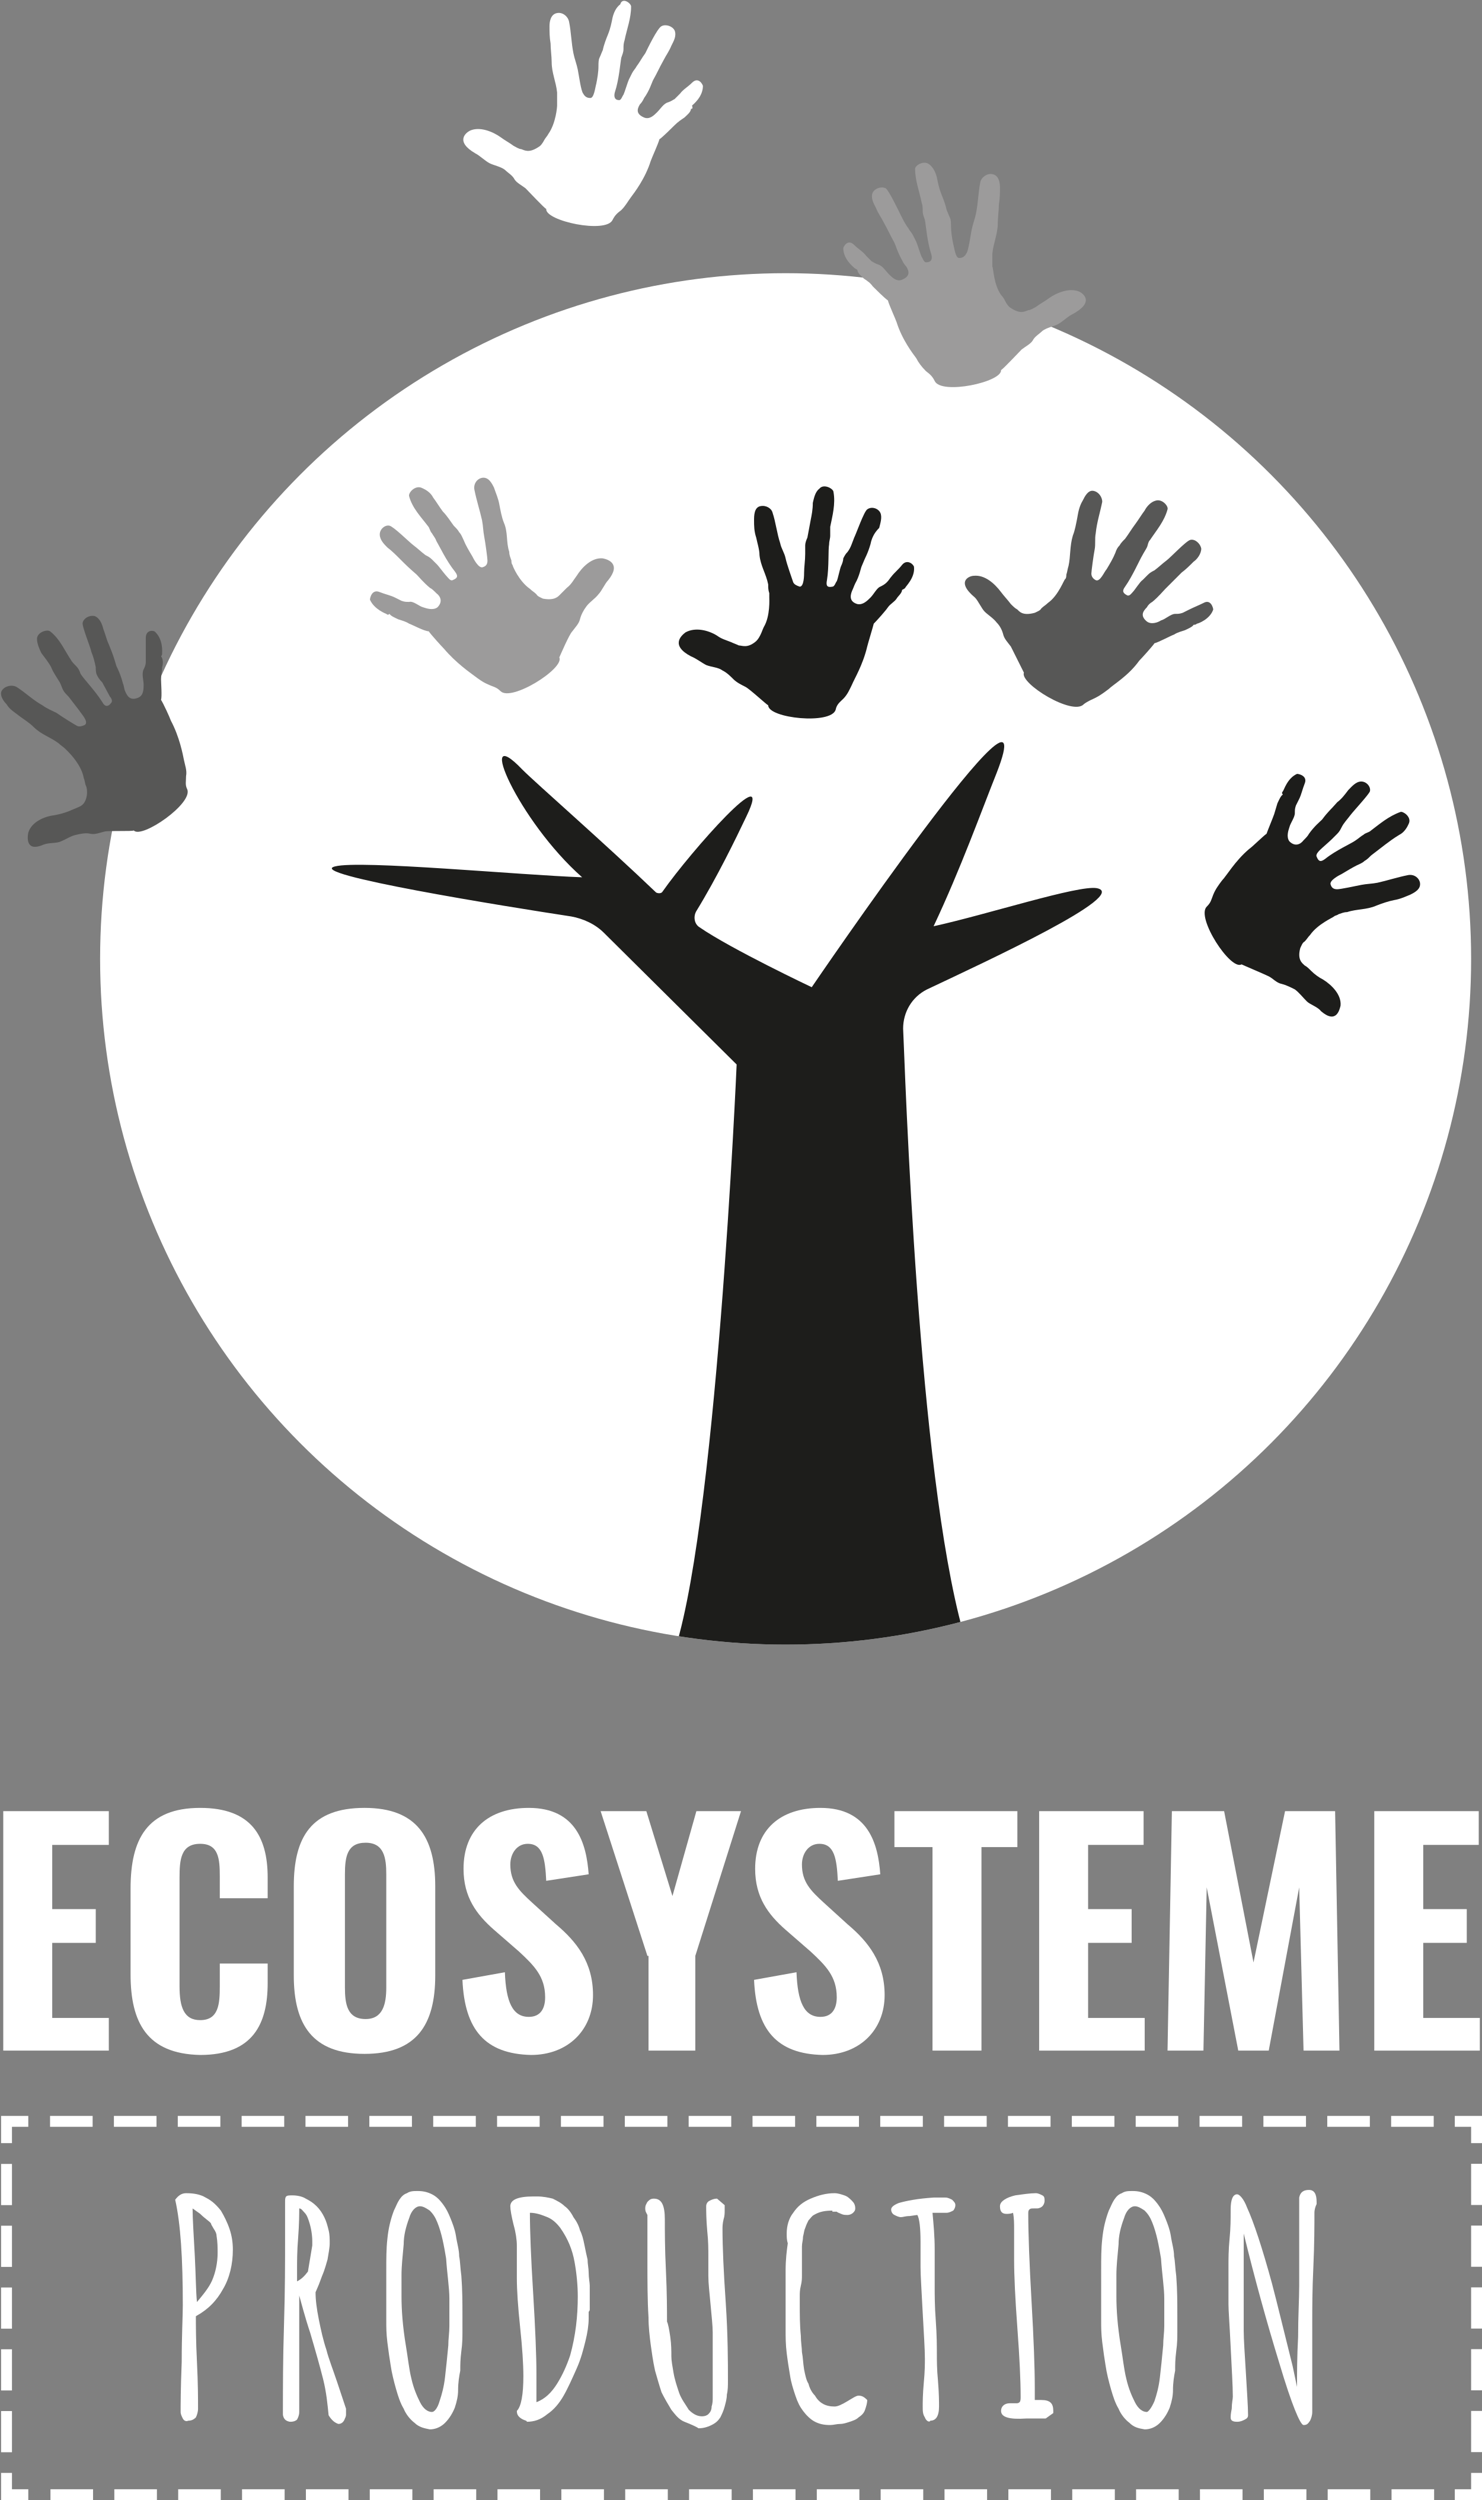 <?xml version="1.0" encoding="utf-8"?>
<!-- Generator: Adobe Illustrator 25.1.0, SVG Export Plug-In . SVG Version: 6.00 Build 0)  -->
<svg version="1.1" id="Calque_1" xmlns="http://www.w3.org/2000/svg" xmlns:xlink="http://www.w3.org/1999/xlink" x="0px" y="0px"
	 viewBox="0 0 136.2 229.7" style="enable-background:new 0 0 136.2 229.7;" xml:space="preserve">
<rect x="0" y="0" width="136.2" height="229.7" fill="#808080" stroke="none"/>
<style type="text/css">
	.st0{fill:#FFFFFF;}
	.st1{fill:none;stroke:#FFFFFF;stroke-miterlimit:10;}
	.st2{fill:none;stroke:#FFFFFF;stroke-miterlimit:10;stroke-dasharray:3.913,1.956;}
	.st3{fill:none;stroke:#FFFFFF;stroke-miterlimit:10;stroke-dasharray:3.784,1.892;}
	.st4{clip-path:url(#SVGID_2_);fill:#1D1D1B;}
	.st5{fill:#1D1D1B;}
	.st6{fill:#575756;}
	.st7{fill:#9C9B9B;}
</style>
<g>
	<path class="st0" d="M0.3,166.4H10v3.1H4.8v5.9h4v3.1h-4v6.9H10v3H0.3V166.4z"/>
	<path class="st0" d="M12,181.4v-7.9c0-4.5,1.5-7.4,6.4-7.4c4.7,0,6.2,2.6,6.2,6.4v1.9h-4.4v-2c0-1.6-0.1-3-1.8-3
		c-1.8,0-1.9,1.5-1.9,3.1v10c0,1.9,0.4,3.1,1.9,3.1c1.7,0,1.8-1.5,1.8-3.1v-2.1h4.4v1.8c0,3.8-1.4,6.6-6.2,6.6
		C13.5,188.7,12,185.8,12,181.4z"/>
	<path class="st0" d="M27,181.5v-8.2c0-4.5,1.6-7.2,6.5-7.2c4.8,0,6.5,2.7,6.5,7.2v8.2c0,4.5-1.7,7.2-6.5,7.2
		C28.7,188.7,27,186,27,181.5z M35.5,182.6v-10.4c0-1.5-0.2-2.9-1.9-2.9s-1.9,1.3-1.9,2.9v10.4c0,1.5,0.2,2.9,1.9,2.9
		C35.2,185.5,35.5,184.1,35.5,182.6z"/>
	<path class="st0" d="M42.5,181.9l3.9-0.7c0.1,2.7,0.7,4.1,2.2,4.1c1.1,0,1.5-0.8,1.5-1.8c0-1.9-1-2.9-2.4-4.2l-2.3-2
		c-1.6-1.4-2.8-3-2.8-5.6c0-3.6,2.3-5.6,6-5.6c4.4,0,5.3,3.3,5.5,6.1l-3.9,0.6c-0.1-2-0.3-3.4-1.7-3.4c-1,0-1.6,0.9-1.6,1.9
		c0,1.6,0.8,2.4,2,3.5l2.2,2c1.9,1.6,3.4,3.5,3.4,6.5c0,3.2-2.3,5.5-5.7,5.5C44.6,188.7,42.7,186.5,42.5,181.9z"/>
	<path class="st0" d="M59.5,179.7l-4.3-13.3h4.2l2.4,7.8l2.2-7.8h4.1l-4.2,13.3v8.7h-4.3V179.7z"/>
	<path class="st0" d="M69.3,181.9l3.9-0.7c0.1,2.7,0.7,4.1,2.2,4.1c1.1,0,1.5-0.8,1.5-1.8c0-1.9-1-2.9-2.4-4.2l-2.3-2
		c-1.6-1.4-2.8-3-2.8-5.6c0-3.6,2.3-5.6,6-5.6c4.4,0,5.3,3.3,5.5,6.1l-3.9,0.6c-0.1-2-0.3-3.4-1.7-3.4c-1,0-1.6,0.9-1.6,1.9
		c0,1.6,0.8,2.4,2,3.5l2.2,2c1.9,1.6,3.4,3.5,3.4,6.5c0,3.2-2.3,5.5-5.7,5.5C71.4,188.7,69.5,186.5,69.3,181.9z"/>
	<path class="st0" d="M85.6,169.7h-3.4v-3.3h11.3v3.3h-3.3v18.7h-4.5V169.7z"/>
	<path class="st0" d="M95.5,166.4h9.6v3.1h-5.1v5.9h4v3.1h-4v6.9h5.2v3h-9.7V166.4z"/>
	<path class="st0" d="M107.7,166.4h4.8l2.7,13.9l2.9-13.9h4.6l0.4,22h-3.3l-0.4-15l-2.8,15h-2.8l-2.9-15l-0.3,15h-3.3L107.7,166.4z"
		/>
	<path class="st0" d="M126.3,166.4h9.6v3.1h-5.1v5.9h4v3.1h-4v6.9h5.2v3h-9.7V166.4z"/>
</g>
<g>
	<path class="st0" d="M16.8,222.2c-0.1-0.2-0.2-0.4-0.2-0.6c0-0.6,0-2.1,0.1-4.6c0-2.5,0.1-4.2,0.1-5.2c0-4.3-0.2-7.5-0.7-9.7
		c0.3-0.4,0.6-0.6,1-0.6c0.7,0,1.3,0.1,1.8,0.4c0.6,0.3,1,0.7,1.4,1.2c0.3,0.5,0.6,1.1,0.8,1.7c0.2,0.6,0.3,1.2,0.3,1.9
		c0,1.3-0.3,2.6-0.9,3.6c-0.6,1.1-1.4,1.9-2.5,2.5c0,0.8,0,2.2,0.1,4.2c0.1,2,0.1,3.4,0.1,4.3c0,0.3-0.1,0.6-0.2,0.8
		c-0.2,0.2-0.4,0.3-0.7,0.3C17.1,222.5,16.9,222.4,16.8,222.2z M19.5,209.5c0.3-0.7,0.5-1.6,0.5-2.5v0c0-0.5,0-1-0.1-1.6
		c0-0.2-0.1-0.4-0.3-0.7c-0.1-0.2-0.2-0.3-0.2-0.4c-0.1-0.2-0.5-0.4-1-0.9l-0.7-0.5c0,1,0.1,2.4,0.2,4.3c0.1,1.9,0.1,3.3,0.2,4.3
		C18.6,210.9,19.2,210.2,19.5,209.5z"/>
	<path class="st0" d="M30.2,221.9L30.2,221.9c-0.1-1-0.2-2.1-0.5-3.3c-0.3-1.2-0.7-2.6-1.2-4.3c-0.5-1.5-0.8-2.7-1-3.4v10.7
		c0,0.3-0.1,0.5-0.2,0.7c-0.1,0.1-0.3,0.2-0.6,0.2c-0.2,0-0.4-0.1-0.5-0.2c-0.1-0.1-0.2-0.3-0.2-0.5v-0.2c0-2.2,0-4.8,0.1-8
		s0.1-5.8,0.1-8v-3.3c0-0.2,0-0.4,0.1-0.5c0.1-0.1,0.3-0.1,0.6-0.1c0.4,0,0.9,0.1,1.2,0.3c0.4,0.2,0.7,0.4,1,0.7
		c0.3,0.3,0.5,0.6,0.7,1c0.2,0.4,0.3,0.8,0.4,1.2c0.1,0.4,0.1,0.8,0.1,1.2c0,0.4-0.1,0.9-0.2,1.5c-0.1,0.3-0.2,0.8-0.5,1.5l-0.3,0.8
		l-0.3,0.7c0,0.7,0.1,1.5,0.3,2.5c0.2,1,0.4,1.9,0.7,2.8c0.2,0.8,0.6,1.8,1,3l0.8,2.4v0.1c0,0.2,0,0.3,0,0.4c0,0.1,0,0.2-0.1,0.4
		c-0.1,0.3-0.3,0.5-0.6,0.5C30.8,222.6,30.5,222.4,30.2,221.9z M28.3,208.7l0.4-2.4c0-0.2,0-0.3,0-0.4c0-0.5-0.1-1.2-0.3-1.8
		c-0.1-0.3-0.2-0.6-0.4-0.8c-0.2-0.2-0.3-0.4-0.5-0.4c0,0.4,0,1.4-0.1,2.7c-0.1,1.2-0.1,2.2-0.1,2.8c0,0.5,0,0.9,0,1.2
		C27.7,209.4,28,209.1,28.3,208.7z"/>
	<path class="st0" d="M38.1,222.6c-0.4-0.3-0.8-0.8-1-1.3c-0.3-0.5-0.5-1.1-0.7-1.8c-0.2-0.7-0.4-1.5-0.5-2.2
		c-0.1-0.6-0.2-1.3-0.3-2.1c-0.1-0.8-0.1-1.4-0.1-2c0-0.7,0-1.2,0-1.4c0-0.5,0-1,0-1.5l0-1.7c0-1.1,0-2,0.1-2.9
		c0.1-1,0.3-1.8,0.6-2.6c0.2-0.4,0.3-0.7,0.5-1c0.2-0.3,0.4-0.5,0.7-0.6c0.3-0.2,0.6-0.2,1-0.2c0.5,0,0.9,0.1,1.3,0.3
		c0.4,0.2,0.7,0.5,1,0.9c0.3,0.4,0.5,0.8,0.7,1.3c0.2,0.5,0.4,1,0.5,1.6c0.1,0.7,0.3,1.3,0.3,1.9c0.1,0.5,0.1,1.1,0.2,1.8
		c0.1,1.3,0.1,2.5,0.1,3.6v1.6c0,0.4,0,1-0.1,1.7c-0.1,0.8-0.1,1.3-0.1,1.7v0.1c-0.1,0.5-0.2,1.1-0.2,1.8c0,0.5-0.1,1-0.3,1.6
		c-0.2,0.5-0.5,1-0.9,1.4c-0.4,0.4-0.9,0.6-1.4,0.6C39,223.1,38.5,223,38.1,222.6z M40.4,220.6c0.2-0.6,0.4-1.3,0.5-2.2
		c0.1-0.9,0.2-1.8,0.3-2.9c0-0.6,0.1-1.2,0.1-1.8c0-0.8,0-1.7,0-2.5c0-1-0.2-2.2-0.3-3.7c-0.2-1.2-0.4-2.3-0.8-3.3
		c-0.2-0.5-0.4-0.8-0.7-1.1c-0.3-0.2-0.6-0.4-0.9-0.4c-0.4,0-0.8,0.4-1,1.1c-0.3,0.8-0.5,1.6-0.5,2.4c-0.1,1.1-0.2,2-0.2,2.8l0,0.5
		c0,0.9,0,1.3,0,1.4v0.1c0,1.2,0.1,2.7,0.4,4.5c0.2,1.2,0.3,2.2,0.5,3c0.2,0.9,0.5,1.6,0.8,2.2c0.3,0.6,0.7,0.9,1.1,0.9
		C39.9,221.6,40.2,221.3,40.4,220.6z"/>
	<path class="st0" d="M47.9,222.2c-0.3-0.2-0.4-0.4-0.4-0.7c0.4-0.4,0.6-1.5,0.6-3.2c0-1.1-0.1-2.6-0.3-4.5s-0.3-3.4-0.3-4.5
		c0-0.3,0-0.8,0-1.5c0-0.7,0-1.2,0-1.5c0-0.5-0.1-1.2-0.3-1.9c-0.2-0.8-0.3-1.4-0.3-1.7c0-0.6,0.7-0.9,2.1-0.9h0.4
		c0.5,0,1,0.1,1.4,0.2c0.4,0.2,0.8,0.4,1.1,0.7c0.3,0.2,0.6,0.6,0.8,1c0.3,0.4,0.5,0.8,0.6,1.2c0.2,0.4,0.3,0.8,0.4,1.3
		c0.1,0.5,0.2,1,0.3,1.4c0,0.4,0.1,0.8,0.1,1.2c0,0.5,0.1,0.9,0.1,1.2v0.9v1.3c0,0.1-0.1,0.2-0.1,0.2c0,0.1,0,0.2,0,0.3l0,0.3
		c0,0.6-0.1,1.3-0.3,2.1c-0.2,0.8-0.4,1.6-0.8,2.5c-0.4,0.9-0.8,1.8-1.2,2.5c-0.4,0.7-0.9,1.3-1.5,1.7c-0.6,0.5-1.2,0.7-1.9,0.7
		C48.5,222.4,48.2,222.4,47.9,222.2z M51.2,219c0.5-0.8,0.9-1.7,1.2-2.6c0.5-1.8,0.7-3.6,0.7-5.4c0-1-0.1-2.1-0.3-3.2
		c-0.2-1.1-0.6-2.1-1.3-3.1c-0.3-0.4-0.7-0.8-1.2-1c-0.5-0.2-1-0.4-1.6-0.4v0c0,1.7,0.1,4.2,0.3,7.4c0.2,3.3,0.3,5.8,0.3,7.4v2.6
		C50.1,220.4,50.7,219.8,51.2,219z"/>
	<path class="st0" d="M62.9,222.5c-0.5-0.2-0.8-0.6-1.2-1.1c-0.3-0.5-0.6-1-0.9-1.6c-0.2-0.6-0.4-1.3-0.6-2
		c-0.2-0.9-0.3-1.7-0.4-2.4c-0.1-0.8-0.2-1.6-0.2-2.5c-0.1-1.6-0.1-3.3-0.1-5.2c0-0.9,0-1.6,0-2.2c0-0.6,0-1.3,0-2
		c-0.1-0.2-0.2-0.3-0.2-0.6s0.1-0.4,0.2-0.6c0.2-0.2,0.3-0.3,0.6-0.3c0.7,0,1,0.6,1,1.9c0,1.1,0,2.7,0.1,4.7
		c0.1,2.1,0.1,3.7,0.1,4.7c0.1,0.2,0.2,0.7,0.3,1.4c0.1,0.7,0.1,1.3,0.1,1.8c0,0.4,0.1,0.9,0.2,1.5c0.1,0.6,0.3,1.2,0.5,1.8
		c0.2,0.6,0.6,1.1,0.9,1.6c0.4,0.4,0.8,0.6,1.2,0.6c0.3,0,0.5-0.1,0.6-0.2c0.2-0.2,0.3-0.4,0.3-0.7c0.1-0.3,0.1-0.6,0.1-0.8
		c0-0.2,0-0.4,0-0.7v-5.3c0-0.6-0.1-1.5-0.2-2.6s-0.2-1.9-0.2-2.6v-0.2l0-0.8l0-0.8c0-0.6,0-1.4-0.1-2.3c-0.1-1.1-0.1-1.9-0.1-2.3
		c0-0.2,0.1-0.4,0.3-0.5c0.2-0.1,0.4-0.2,0.7-0.2l0.7,0.6v0.5c0,0.2,0,0.5-0.1,0.8c-0.1,0.4-0.1,0.7-0.1,0.9c0,1.6,0.1,3.9,0.3,6.8
		c0.2,3,0.2,5.4,0.2,7.1c0,0.5,0,0.9-0.1,1.3c0,0.4-0.1,0.7-0.2,1.1c-0.1,0.4-0.3,0.8-0.4,1c-0.2,0.3-0.4,0.5-0.8,0.7
		c-0.4,0.2-0.8,0.3-1.2,0.3C63.9,222.9,63.4,222.7,62.9,222.5z"/>
	<path class="st0" d="M74.9,222.5c-0.4-0.2-0.8-0.6-1.1-1c-0.3-0.4-0.5-0.8-0.7-1.4c-0.2-0.6-0.4-1.2-0.5-1.9
		c-0.1-0.6-0.2-1.2-0.3-2c-0.1-0.8-0.1-1.5-0.1-2.2c0-0.6,0-1.4,0-2.2c0-0.7,0-1.2,0-1.7c0-0.5,0-1,0-1.5c0-1,0.1-1.8,0.2-2.5
		c-0.1-0.3-0.1-0.6-0.1-0.9c0-0.7,0.2-1.4,0.6-1.9c0.4-0.6,0.9-1,1.6-1.3c0.7-0.3,1.4-0.5,2.2-0.5c0.3,0,0.6,0.1,0.9,0.2
		c0.3,0.1,0.5,0.3,0.7,0.5c0.2,0.2,0.3,0.4,0.3,0.7c0,0.2-0.1,0.3-0.2,0.4c-0.1,0.1-0.3,0.2-0.5,0.2c-0.2,0-0.4,0-0.6-0.1
		c-0.2-0.1-0.3-0.1-0.4-0.2v0h-0.4v-0.1c-0.7,0-1.2,0.1-1.7,0.4c-0.2,0.1-0.3,0.3-0.5,0.5c-0.1,0.2-0.2,0.4-0.3,0.7
		c-0.1,0.2-0.1,0.4-0.2,0.8c0,0.3-0.1,0.6-0.1,0.9c0,0.2,0,0.4,0,0.9c0,0.2,0,0.5,0,0.9c0,0.4,0,0.7,0,0.9c0,0.2,0,0.5-0.1,0.9
		c-0.1,0.4-0.1,0.7-0.1,1v0.7c0,0.9,0,1.9,0.1,2.9c0,0.6,0.1,1.1,0.1,1.5c0.1,0.5,0.1,1,0.2,1.6c0.1,0.5,0.2,1,0.4,1.3
		c0.1,0.4,0.3,0.8,0.6,1.1c0.4,0.7,1,1,1.8,1c0.3,0,0.7-0.2,1.2-0.5c0.5-0.3,0.8-0.5,1-0.5c0.3,0,0.5,0.1,0.8,0.4
		c0,0.3-0.1,0.6-0.2,0.9c-0.1,0.3-0.3,0.5-0.6,0.7c-0.2,0.2-0.5,0.3-0.8,0.4c-0.3,0.1-0.6,0.2-0.9,0.2c-0.3,0-0.6,0.1-0.9,0.1
		C75.7,222.8,75.3,222.7,74.9,222.5z"/>
	<path class="st0" d="M85,222.1c-0.2-0.3-0.2-0.6-0.2-1c0-0.4,0-1.1,0.1-2.2c0.1-1,0.1-1.8,0.1-2.2c0-0.9-0.1-2.3-0.2-4.2
		c-0.1-2-0.2-3.4-0.2-4.2l0-1c0-0.4,0-0.8,0-1.3c0-1.3-0.1-2.2-0.3-2.5l-0.7,0.1c-0.4,0-0.6,0.1-0.8,0.1c-0.2,0-0.4-0.1-0.6-0.2
		c-0.2-0.1-0.3-0.3-0.3-0.5s0.2-0.4,0.7-0.6c0.7-0.2,1.7-0.4,3.2-0.5c0.5,0,0.8,0,1.1,0c0.2,0,0.4,0.1,0.6,0.2
		c0.2,0.2,0.3,0.3,0.3,0.5c0,0.2-0.1,0.4-0.2,0.5c-0.2,0.1-0.4,0.2-0.6,0.2l-0.5,0l-0.5,0c-0.1,0-0.2,0-0.3,0
		c0.1,1.1,0.2,2.2,0.2,3.3l0,1.7l0,1.8c0,0.7,0,1.8,0.1,3.1c0.1,1.4,0.1,2.4,0.1,3.1c0,0.5,0,1.4,0.1,2.4c0.1,1.2,0.1,2,0.1,2.4
		c0,0.9-0.3,1.3-0.8,1.3C85.4,222.6,85.1,222.4,85,222.1z"/>
	<path class="st0" d="M92,221.5c0-0.4,0.3-0.7,0.8-0.7c0.1,0,0.2,0,0.3,0l0.3,0c0.1,0,0.2,0,0.3-0.1c0.1-0.1,0.1-0.3,0.1-0.5
		c0-1.5-0.1-3.6-0.3-6.3c-0.2-2.7-0.3-4.8-0.3-6.3l0-1.4l0-1.4c0-0.5,0-1-0.1-1.5c-0.2,0.1-0.5,0.1-0.6,0.1c-0.4,0-0.6-0.2-0.6-0.7
		c0-0.2,0.1-0.4,0.4-0.6c0.3-0.2,0.6-0.3,1-0.4c0.7-0.1,1.4-0.2,1.9-0.2c0.2,0,0.4,0.1,0.6,0.2c0.2,0.1,0.2,0.3,0.2,0.5
		c0,0.2-0.1,0.4-0.2,0.5c-0.1,0.1-0.3,0.2-0.5,0.2c-0.1,0-0.2,0-0.3,0H95c-0.2,0-0.3,0-0.4,0.1s-0.1,0.2-0.1,0.4
		c0,1.8,0.1,4.5,0.3,8s0.3,6.1,0.3,8v1.1c0.2,0,0.4,0,0.6,0c0.8,0,1.1,0.3,1.1,1v0.2l-0.7,0.5l-0.7,0c-0.4,0-0.8,0-1.1,0
		C92.8,222.3,92,222.1,92,221.5z"/>
	<path class="st0" d="M103.8,222.6c-0.4-0.3-0.8-0.8-1-1.3c-0.3-0.5-0.5-1.1-0.7-1.8c-0.2-0.7-0.4-1.5-0.5-2.2
		c-0.1-0.6-0.2-1.3-0.3-2.1c-0.1-0.8-0.1-1.4-0.1-2c0-0.7,0-1.2,0-1.4c0-0.5,0-1,0-1.5l0-1.7c0-1.1,0-2,0.1-2.9
		c0.1-1,0.3-1.8,0.6-2.6c0.2-0.4,0.3-0.7,0.5-1c0.2-0.3,0.4-0.5,0.7-0.6c0.3-0.2,0.6-0.2,1-0.2c0.5,0,0.9,0.1,1.3,0.3
		c0.4,0.2,0.7,0.5,1,0.9c0.3,0.4,0.5,0.8,0.7,1.3c0.2,0.5,0.4,1,0.5,1.6c0.1,0.7,0.3,1.3,0.3,1.9c0.1,0.5,0.1,1.1,0.2,1.8
		c0.1,1.3,0.1,2.5,0.1,3.6v1.6c0,0.4,0,1-0.1,1.7c-0.1,0.8-0.1,1.3-0.1,1.7v0.1c-0.1,0.5-0.2,1.1-0.2,1.8c0,0.5-0.1,1-0.3,1.6
		c-0.2,0.5-0.5,1-0.9,1.4c-0.4,0.4-0.9,0.6-1.4,0.6C104.6,223.1,104.2,223,103.8,222.6z M106.1,220.6c0.2-0.6,0.4-1.3,0.5-2.2
		c0.1-0.9,0.2-1.8,0.3-2.9c0-0.6,0.1-1.2,0.1-1.8c0-0.8,0-1.7,0-2.5c0-1-0.2-2.2-0.3-3.7c-0.2-1.2-0.4-2.3-0.8-3.3
		c-0.2-0.5-0.4-0.8-0.7-1.1c-0.3-0.2-0.6-0.4-0.9-0.4c-0.4,0-0.8,0.4-1,1.1c-0.3,0.8-0.5,1.6-0.5,2.4c-0.1,1.1-0.2,2-0.2,2.8l0,0.5
		c0,0.9,0,1.3,0,1.4v0.1c0,1.2,0.1,2.7,0.4,4.5c0.2,1.2,0.3,2.2,0.5,3c0.2,0.9,0.5,1.6,0.8,2.2c0.3,0.6,0.7,0.9,1.1,0.9
		C105.5,221.6,105.8,221.3,106.1,220.6z"/>
	<path class="st0" d="M117.6,217.2c-1.2-3.9-2.3-7.9-3.3-12v8.9c0,0.9,0.1,2.2,0.2,3.9c0.1,1.8,0.2,3.1,0.2,3.9
		c0,0.2-0.1,0.3-0.3,0.4c-0.2,0.1-0.4,0.2-0.7,0.2c-0.4,0-0.6-0.1-0.6-0.4c0-0.1,0-0.3,0.1-0.8c0-0.5,0.1-0.9,0.1-1.1
		c0-1-0.1-2.5-0.2-4.6s-0.2-3.3-0.2-3.9v-3.5c0-0.6,0-1.5,0.1-2.5c0.1-1,0.1-1.9,0.1-2.5v-0.2c0-0.9,0.2-1.4,0.6-1.4
		c0.2,0,0.6,0.4,0.9,1.2c0.6,1.3,1.4,3.7,2.3,7c0.5,1.9,1.1,4.4,1.9,7.6l0.4,1.9l0,0.1c0-1.3,0-2.9,0.1-4.7c0-1.9,0.1-3.5,0.1-4.7
		v-8.1c0.1-0.5,0.4-0.7,0.9-0.7s0.7,0.4,0.7,1.1v0.2c-0.1,0.2-0.2,0.5-0.2,0.8c0,1.1,0,2.8-0.1,5c-0.1,2.1-0.1,3.8-0.1,5v8.3
		c0,0.3-0.1,0.6-0.2,0.8c-0.2,0.3-0.3,0.4-0.6,0.4C119.5,222.8,118.7,220.9,117.6,217.2z"/>
</g>
<g>
	<g>
		<polyline class="st1" points="135.7,227.2 135.7,229.2 133.7,229.2 		"/>
		<line class="st2" x1="131.8" y1="229.2" x2="3.6" y2="229.2"/>
		<polyline class="st1" points="2.6,229.2 0.6,229.2 0.6,227.2 		"/>
		<line class="st3" x1="0.6" y1="225.3" x2="0.6" y2="197.9"/>
		<polyline class="st1" points="0.6,196.9 0.6,194.9 2.6,194.9 		"/>
		<line class="st2" x1="4.6" y1="194.9" x2="132.7" y2="194.9"/>
		<polyline class="st1" points="133.7,194.9 135.7,194.9 135.7,196.9 		"/>
		<line class="st3" x1="135.7" y1="198.8" x2="135.7" y2="226.3"/>
	</g>
</g>
<g>
	<defs>
		<circle id="SVGID_1_" cx="72.2" cy="88.1" r="63"/>
	</defs>
	<use xlink:href="#SVGID_1_"  style="overflow:visible;fill:#FFFFFF;"/>
	<clipPath id="SVGID_2_">
		<use xlink:href="#SVGID_1_"  style="overflow:visible;"/>
	</clipPath>
	<path class="st4" d="M89.3,152.4c-4.5-12.1-5.9-47.8-6.3-57.9c0-1.5,0.8-2.9,2.2-3.6c5.5-2.6,18.7-8.7,15.6-9.3
		c-1.7-0.3-10,2.4-15,3.5c2.5-5.3,4.4-10.6,5.8-14.1c4.8-12.3-17,19.7-17,19.7s-7.4-3.5-10.3-5.5c-0.5-0.3-0.6-1-0.3-1.5
		c1.9-3.1,3.6-6.6,4.6-8.7c2.7-5.6-5.1,3.2-7.7,6.9c-0.1,0.2-0.4,0.2-0.6,0.1c-4.7-4.5-11-10-12.3-11.3c-4.4-4.6-0.4,4.7,5.5,9.9
		c-5.7-0.2-20.4-1.6-22.7-1c-2.9,0.7,15.8,3.7,21.7,4.6c1.1,0.2,2.2,0.7,3,1.5l12.2,12.1c0,0-1.9,44-6,54.7
		c-5.3,14.1-26.4,15.8-16.1,16.4c10.3,0.6,20.8-12.6,20.2-5.3c-0.6,7.3-7.6,10.3-2.9,10.3c4.7,0,12.6-11.4,12.6-11.4
		s7.9,11.4,12.6,11.4c4.7,0-2.3-2.9-2.9-10.3c-0.6-7.3,10,5.9,20.2,5.3C115.6,168.2,94.5,166.5,89.3,152.4z"/>
</g>
<path class="st5" d="M123.2,92.4c0.1-1-0.8-1.9-1.6-2.4c-0.4-0.2-0.8-0.5-1.1-0.8c-0.2-0.2-0.4-0.4-0.6-0.5
	c-0.2-0.2-0.7-0.5-0.4-1.6c0.1-0.2,0.2-0.5,0.4-0.6c0.2-0.2,0.3-0.4,0.5-0.6c0.7-1,2.1-1.6,2.2-1.7c0.1-0.1,0.3-0.1,0.4-0.2
	c0.3-0.1,0.5-0.2,0.8-0.2c0.9-0.3,1.8-0.2,2.7-0.6c0.5-0.2,1.1-0.4,1.6-0.5c0.6-0.1,1-0.3,1.5-0.5c0.4-0.2,1-0.5,0.9-1.1
	c-0.1-0.5-0.6-0.8-1.1-0.7c-1,0.2-1.9,0.5-2.8,0.7c-0.5,0.1-1,0.1-1.5,0.2c-0.5,0.1-1.9,0.4-2.2,0.4c-0.3,0-0.5-0.1-0.6-0.4
	c-0.2-0.4,0.8-0.9,1-1c0.5-0.3,1-0.6,1.4-0.8c0.2-0.1,0.5-0.2,0.7-0.4c0.2-0.1,0.4-0.3,0.6-0.5c0.4-0.3,0.9-0.7,1.3-1
	c0.4-0.3,0.8-0.6,1.3-0.9c0.4-0.2,0.7-0.6,0.9-1.1c0.2-0.6-0.6-1.1-0.8-1c-1.1,0.4-1.9,1.1-2.7,1.7c-0.2,0.2-0.5,0.2-0.7,0.4
	c-0.2,0.1-0.4,0.3-0.7,0.5c-0.4,0.3-1.8,0.9-2.8,1.7c-0.4,0.3-0.6,0.3-0.8-0.2c-0.1-0.2,0.2-0.5,0.3-0.6c0.2-0.2,0.9-0.8,1.1-1
	c0.2-0.2,0.3-0.3,0.5-0.5c0.2-0.2,0.3-0.4,0.4-0.6c0.2-0.4,0.5-0.7,0.8-1.1c0.3-0.4,1.7-1.9,1.8-2.2c0.1-0.4-0.3-0.9-0.8-0.9
	c-0.5,0-0.9,0.5-1.2,0.8c-0.3,0.4-0.6,0.8-1,1.1c-0.7,0.8-0.8,0.8-1.4,1.6c-0.2,0.2-0.7,0.6-1.2,1.3c-0.1,0.2-0.3,0.4-0.5,0.6
	c-0.3,0.4-0.8,0.6-1.3,0.1c-0.3-0.4-0.1-1,0-1.3c0.1-0.4,0.5-0.9,0.5-1.3c0-0.3,0-0.4,0.1-0.7c0.1-0.2,0.2-0.4,0.3-0.6
	c0.2-0.4,0.3-0.9,0.5-1.4c0.3-0.7-0.5-0.9-0.7-0.9c-0.9,0.4-1.2,1.5-1.3,1.6c-0.1,0.1-0.1,0.2,0,0.3c-0.2,0.1-0.4,0.6-0.5,0.8
	c-0.1,0.3-0.2,0.7-0.3,1c-0.1,0.3-0.6,1.5-0.7,1.8c-0.3,0.2-1.3,1.2-1.6,1.4c-1.3,1.1-2.1,2.5-2.5,2.9c-0.3,0.4-0.6,0.8-0.8,1.3
	c-0.2,0.5-0.2,0.7-0.6,1.1c-1,1,2.2,5.9,3.2,5.3c0.2,0.1,2.1,0.9,2.5,1.1c0.4,0.2,0.7,0.6,1.2,0.7c0.4,0.1,0.8,0.3,1.2,0.5
	c0.4,0.3,0.7,0.7,1.1,1.1c0.3,0.3,1,0.5,1.3,0.9C122.8,94.1,123.1,92.8,123.2,92.4z"/>
<path class="st5" d="M63,58.1c0.9-0.5,2.1-0.2,2.9,0.3c0.4,0.3,0.8,0.4,1.3,0.6c0.2,0.1,0.5,0.2,0.7,0.3c0.3,0,0.8,0.3,1.6-0.4
	c0.2-0.2,0.3-0.4,0.4-0.6c0.1-0.2,0.2-0.5,0.3-0.7c0.6-1,0.5-2.6,0.5-2.7c0-0.1,0-0.3,0-0.4c-0.1-0.3-0.1-0.5-0.1-0.8
	c-0.2-1-0.7-1.7-0.8-2.7c0-0.5-0.2-1.1-0.3-1.6c-0.2-0.6-0.2-1.1-0.2-1.6c0-0.4,0-1.2,0.6-1.3c0.5-0.1,1,0.2,1.1,0.6
	c0.3,0.9,0.4,1.9,0.7,2.8c0.1,0.5,0.4,0.9,0.5,1.4c0.1,0.5,0.6,1.9,0.7,2.2c0.1,0.2,0.3,0.3,0.6,0.4c0.4,0,0.4-1.1,0.4-1.3
	c0-0.5,0.1-1.1,0.1-1.7c0-0.3,0-0.6,0-0.8c0-0.2,0.1-0.5,0.2-0.7c0.1-0.5,0.2-1.1,0.3-1.6c0.1-0.5,0.2-1,0.2-1.6
	c0.1-0.4,0.2-1,0.6-1.3c0.4-0.5,1.3,0,1.3,0.3c0.2,1.1-0.1,2.2-0.3,3.2c0,0.3,0,0.5,0,0.8c0,0.3-0.1,0.5-0.1,0.8
	c-0.1,0.5,0,2.1-0.2,3.3c-0.1,0.5,0,0.7,0.5,0.6c0.2,0,0.3-0.4,0.4-0.5c0.1-0.2,0.3-1.2,0.4-1.4c0.1-0.2,0.2-0.5,0.2-0.7
	c0.1-0.2,0.2-0.4,0.4-0.6c0.3-0.4,0.4-0.8,0.6-1.3c0.2-0.4,0.9-2.4,1.2-2.6c0.4-0.3,1-0.1,1.2,0.3c0.2,0.4,0,1-0.1,1.4
	C80.3,49,80.1,49.5,80,50c-0.3,1-0.4,1-0.8,2c-0.1,0.2-0.2,0.9-0.6,1.6c-0.1,0.2-0.2,0.5-0.3,0.7c-0.2,0.5-0.2,1,0.5,1.2
	c0.5,0.1,0.9-0.3,1.2-0.6c0.3-0.3,0.6-0.9,0.9-1c0.2-0.1,0.4-0.2,0.6-0.4c0.2-0.2,0.3-0.4,0.4-0.5c0.3-0.4,0.7-0.7,1-1.1
	c0.5-0.6,1.1,0,1.1,0.2c0.1,1-0.8,1.8-0.8,1.9c-0.1,0.1-0.1,0.1-0.3,0.2c0,0.3-0.4,0.6-0.5,0.8c-0.2,0.3-0.6,0.5-0.8,0.8
	c-0.2,0.3-1,1.2-1.3,1.5c-0.1,0.4-0.5,1.7-0.6,2.1c-0.4,1.7-1.2,3-1.4,3.5c-0.2,0.4-0.4,0.9-0.8,1.3c-0.3,0.3-0.6,0.5-0.7,1
	c-0.4,1.4-6.2,0.8-6.2-0.4c-0.2-0.1-1.7-1.5-2.1-1.7c-0.4-0.2-0.8-0.4-1.1-0.7c-0.3-0.3-0.6-0.6-1-0.8c-0.4-0.3-1-0.3-1.5-0.5
	c-0.4-0.2-0.9-0.6-1.4-0.8C61.6,59.3,62.6,58.4,63,58.1z"/>
<path class="st6" d="M89.5,52.9c1-0.1,1.9,0.7,2.5,1.5c0.3,0.4,0.6,0.7,0.9,1.1c0.2,0.2,0.4,0.4,0.6,0.5c0.2,0.2,0.5,0.6,1.6,0.3
	c0.2-0.1,0.5-0.2,0.6-0.4c0.2-0.2,0.4-0.3,0.6-0.5c1-0.7,1.5-2.2,1.6-2.2c0.1-0.1,0.1-0.3,0.1-0.4c0.1-0.3,0.1-0.5,0.2-0.8
	c0.2-0.9,0.1-1.8,0.4-2.8c0.2-0.5,0.3-1.1,0.4-1.6c0.1-0.6,0.2-1.1,0.5-1.6c0.2-0.4,0.5-1,1-0.9c0.5,0.1,0.8,0.6,0.8,1
	c-0.2,1-0.5,1.9-0.6,2.9c-0.1,0.5,0,1-0.1,1.5c-0.1,0.5-0.3,2-0.3,2.2c0,0.3,0.2,0.5,0.4,0.6c0.4,0.2,0.8-0.8,1-1
	c0.3-0.5,0.6-1,0.8-1.5c0.1-0.3,0.2-0.5,0.4-0.7c0.1-0.2,0.3-0.4,0.5-0.6c0.3-0.4,0.6-0.9,0.9-1.3c0.3-0.4,0.6-0.9,0.9-1.3
	c0.2-0.4,0.6-0.8,1-0.9c0.6-0.2,1.2,0.5,1.1,0.8c-0.3,1.1-1,1.9-1.6,2.8c-0.2,0.2-0.2,0.5-0.3,0.7c-0.1,0.2-0.3,0.5-0.4,0.7
	c-0.3,0.5-0.9,1.9-1.6,2.9c-0.3,0.4-0.2,0.6,0.2,0.8c0.2,0.1,0.4-0.2,0.5-0.3c0.2-0.2,0.7-1,0.9-1.1c0.2-0.2,0.3-0.3,0.5-0.5
	c0.2-0.2,0.4-0.3,0.6-0.4c0.4-0.3,0.7-0.6,1.1-0.9c0.4-0.3,1.8-1.8,2.2-1.9c0.4-0.1,0.9,0.3,1,0.8c0,0.5-0.4,1-0.7,1.2
	c-0.4,0.4-0.7,0.7-1.1,1c-0.7,0.7-0.8,0.8-1.5,1.5c-0.2,0.2-0.6,0.7-1.2,1.2c-0.2,0.1-0.4,0.3-0.5,0.5c-0.4,0.4-0.6,0.8,0,1.3
	c0.4,0.3,1,0.1,1.3-0.1c0.4-0.1,0.9-0.6,1.3-0.6c0.3,0,0.4,0,0.7-0.1c0.2-0.1,0.4-0.2,0.6-0.3c0.4-0.2,0.9-0.4,1.3-0.6
	c0.7-0.4,0.9,0.5,0.9,0.6c-0.3,0.9-1.4,1.3-1.5,1.3c-0.1,0.1-0.2,0.1-0.3,0.1c-0.1,0.2-0.6,0.4-0.8,0.5c-0.3,0.1-0.7,0.2-1,0.4
	c-0.3,0.1-1.4,0.7-1.8,0.8c-0.2,0.3-1.2,1.4-1.4,1.6c-1,1.4-2.4,2.2-2.8,2.6c-0.4,0.3-0.8,0.6-1.2,0.8c-0.4,0.2-0.7,0.3-1.1,0.6
	c-1,1.1-5.9-1.9-5.5-2.9c-0.1-0.2-1-2-1.2-2.4c-0.3-0.4-0.6-0.7-0.7-1.1c-0.1-0.4-0.3-0.8-0.6-1.1c-0.3-0.4-0.8-0.7-1.1-1
	c-0.3-0.3-0.6-1-0.9-1.3C87.8,53.4,89.1,52.9,89.5,52.9z"/>
<path class="st6" d="M2.6,76.5c0.3-1,1.5-1.5,2.4-1.6c0.5-0.1,0.9-0.2,1.4-0.4c0.2-0.1,0.5-0.2,0.7-0.3c0.2-0.1,0.8-0.2,0.9-1.3
	c0-0.2,0-0.5-0.1-0.7c-0.1-0.2-0.1-0.5-0.2-0.7c-0.2-1.2-1.3-2.3-1.4-2.4c-0.1-0.1-0.2-0.2-0.3-0.3c-0.2-0.2-0.4-0.3-0.6-0.5
	c-0.8-0.6-1.6-0.8-2.3-1.5c-0.4-0.4-0.9-0.7-1.3-1c-0.5-0.4-0.9-0.6-1.2-1.1c-0.3-0.3-0.7-0.9-0.4-1.3c0.3-0.4,0.9-0.5,1.3-0.3
	c0.8,0.5,1.5,1.2,2.4,1.7c0.4,0.3,0.9,0.5,1.3,0.7c0.4,0.3,1.7,1.1,1.9,1.2c0.2,0.1,0.5,0,0.7-0.1c0.4-0.3-0.4-1.1-0.5-1.3
	c-0.3-0.4-0.7-0.9-1-1.3c-0.2-0.2-0.4-0.4-0.5-0.6c-0.1-0.2-0.2-0.5-0.3-0.7c-0.3-0.5-0.6-0.9-0.8-1.4c-0.2-0.4-0.6-0.9-0.9-1.3
	c-0.2-0.4-0.4-0.9-0.4-1.3c0-0.6,0.9-0.9,1.2-0.7c0.9,0.7,1.3,1.7,1.9,2.6c0.1,0.2,0.3,0.4,0.5,0.6c0.2,0.2,0.3,0.4,0.4,0.7
	c0.3,0.5,1.3,1.5,2,2.6c0.2,0.4,0.5,0.5,0.8,0.1c0.2-0.2,0-0.5-0.1-0.6c-0.1-0.2-0.6-1.1-0.7-1.3C9.1,62.4,9,62.2,8.9,62
	c-0.1-0.2-0.1-0.5-0.1-0.7c-0.1-0.5-0.2-0.9-0.4-1.4c-0.1-0.5-0.9-2.4-0.8-2.7c0.1-0.4,0.6-0.7,1.1-0.6c0.5,0.2,0.7,0.8,0.8,1.2
	c0.2,0.5,0.3,1,0.5,1.4c0.4,1,0.4,1,0.7,2c0.1,0.2,0.4,0.8,0.6,1.6c0.1,0.2,0.1,0.5,0.2,0.7c0.2,0.5,0.5,0.9,1.2,0.6
	c0.5-0.2,0.5-0.8,0.5-1.2c0-0.4-0.2-1,0-1.4c0.1-0.2,0.2-0.4,0.2-0.7c0-0.2,0-0.5,0-0.7c0-0.5,0-1,0-1.5c0-0.8,0.8-0.7,0.9-0.5
	c0.7,0.7,0.6,1.8,0.6,1.9c0,0.1,0,0.2-0.1,0.3c0.2,0.2,0.2,0.7,0.1,1c0,0.4-0.1,0.7-0.1,1.1c0,0.3,0.1,1.6,0,1.9
	c0.2,0.3,0.8,1.6,0.9,1.9c0.8,1.5,1.1,3.1,1.2,3.6c0.1,0.5,0.3,1,0.2,1.5c0,0.5-0.1,0.8,0.1,1.2c0.6,1.3-4.2,4.6-4.9,3.8
	c-0.2,0.1-2.3,0-2.7,0.1c-0.4,0.1-0.9,0.3-1.3,0.2c-0.4-0.1-0.9,0-1.3,0.1c-0.5,0.1-0.9,0.4-1.4,0.6c-0.4,0.2-1.1,0.1-1.6,0.3
	C2.4,78.3,2.5,77,2.6,76.5z"/>
<path class="st0" d="M43.2,12c0.9-0.4,2.1,0.1,2.8,0.6c0.4,0.3,0.8,0.5,1.2,0.8c0.2,0.1,0.5,0.3,0.7,0.3c0.3,0.1,0.7,0.4,1.6-0.2
	c0.2-0.1,0.4-0.4,0.5-0.6c0.1-0.2,0.3-0.4,0.4-0.6c0.7-1,0.8-2.5,0.8-2.6c0-0.1,0-0.3,0-0.4c0-0.3,0-0.5,0-0.8
	c-0.1-1-0.5-1.8-0.5-2.8c0-0.5-0.1-1.2-0.1-1.7c-0.1-0.6-0.1-1.1-0.1-1.6c0-0.4,0.1-1.1,0.7-1.2c0.5-0.1,1,0.3,1.1,0.8
	c0.2,1,0.2,1.9,0.4,2.9c0.1,0.5,0.3,1,0.4,1.5c0.1,0.5,0.3,2,0.5,2.2c0.1,0.2,0.3,0.4,0.6,0.4c0.4,0.1,0.5-1,0.6-1.3
	c0.1-0.5,0.2-1.1,0.2-1.6c0-0.3,0-0.6,0.1-0.8c0.1-0.2,0.2-0.5,0.3-0.7c0.1-0.5,0.3-1,0.5-1.5c0.2-0.5,0.3-1,0.4-1.5
	c0.1-0.4,0.3-0.9,0.7-1.2C57.2-0.3,58,0.3,58,0.6c0,1.1-0.4,2.1-0.6,3.1c-0.1,0.3-0.1,0.5-0.1,0.8c0,0.3-0.1,0.5-0.2,0.8
	c-0.1,0.5-0.2,2-0.6,3.2c-0.1,0.4,0,0.7,0.4,0.7c0.2,0,0.3-0.4,0.4-0.5c0.1-0.2,0.4-1.2,0.5-1.4c0.1-0.2,0.2-0.4,0.3-0.6
	c0.1-0.2,0.3-0.4,0.4-0.6c0.3-0.4,0.5-0.8,0.8-1.2c0.2-0.4,1.1-2.3,1.5-2.5c0.4-0.2,1,0,1.2,0.4c0.2,0.5-0.1,1-0.3,1.4
	c-0.2,0.5-0.5,0.9-0.7,1.3c-0.5,0.9-0.5,1-1,1.9c-0.1,0.2-0.3,0.9-0.8,1.6c-0.1,0.2-0.2,0.4-0.4,0.6c-0.3,0.5-0.3,0.9,0.4,1.2
	c0.5,0.2,0.9-0.2,1.2-0.5c0.3-0.3,0.6-0.8,1-0.9c0.3-0.1,0.4-0.2,0.6-0.3c0.2-0.2,0.3-0.3,0.5-0.5c0.3-0.4,0.7-0.6,1.1-1
	c0.6-0.6,1,0.2,1,0.3c0,1-0.9,1.7-1,1.8C63.7,10,63.6,10,63.5,10c0,0.3-0.4,0.6-0.6,0.8c-0.3,0.2-0.6,0.4-0.9,0.7
	c-0.2,0.2-1.1,1.1-1.4,1.3c-0.1,0.4-0.7,1.7-0.8,2c-0.5,1.6-1.5,2.9-1.8,3.3c-0.3,0.4-0.5,0.8-0.9,1.2c-0.4,0.3-0.6,0.5-0.8,0.9
	c-0.6,1.3-6.2,0.1-6.1-1c-0.2-0.1-1.6-1.6-1.9-1.9c-0.4-0.3-0.8-0.5-1-0.8c-0.2-0.4-0.6-0.6-0.9-0.9c-0.4-0.3-1-0.4-1.4-0.6
	c-0.4-0.2-0.9-0.7-1.3-0.9C41.8,13,42.8,12.2,43.2,12z"/>
<path class="st7" d="M99.2,26.8c-0.9-0.4-2.1,0.1-2.8,0.6c-0.4,0.3-0.8,0.5-1.2,0.8c-0.2,0.1-0.5,0.3-0.7,0.3
	c-0.3,0.1-0.7,0.4-1.6-0.2c-0.2-0.1-0.4-0.4-0.5-0.6c-0.1-0.2-0.2-0.4-0.4-0.6c-0.7-1-0.7-2.5-0.8-2.6c0-0.1,0-0.3,0-0.4
	c0-0.3,0-0.5,0-0.8c0.1-1,0.5-1.8,0.5-2.8c0-0.5,0.1-1.2,0.1-1.7c0.1-0.6,0.1-1.1,0.1-1.6c0-0.4-0.1-1.1-0.7-1.2
	c-0.5-0.1-1,0.3-1.1,0.7c-0.2,1-0.2,1.9-0.4,2.9c-0.1,0.5-0.3,1-0.4,1.5c-0.1,0.5-0.3,2-0.5,2.2c-0.1,0.2-0.3,0.4-0.6,0.4
	c-0.4,0.1-0.5-1-0.6-1.3c-0.1-0.5-0.2-1.1-0.2-1.6c0-0.3,0-0.6-0.1-0.8c-0.1-0.2-0.2-0.5-0.3-0.7c-0.1-0.5-0.3-1-0.5-1.5
	c-0.2-0.5-0.3-1-0.4-1.5c-0.1-0.4-0.3-0.9-0.7-1.2c-0.5-0.4-1.3,0.1-1.3,0.4c0,1.1,0.4,2.1,0.6,3.1c0.1,0.3,0.1,0.5,0.1,0.8
	c0,0.3,0.1,0.5,0.2,0.8c0.1,0.5,0.2,2,0.6,3.2c0.1,0.4,0,0.7-0.5,0.7c-0.2,0-0.3-0.4-0.4-0.5c-0.1-0.2-0.4-1.2-0.5-1.4
	c-0.1-0.2-0.2-0.4-0.3-0.6c-0.1-0.2-0.3-0.4-0.4-0.6c-0.3-0.4-0.5-0.8-0.7-1.2c-0.2-0.4-1.1-2.3-1.4-2.5c-0.4-0.2-1,0-1.2,0.4
	c-0.2,0.5,0.1,1,0.3,1.4c0.2,0.5,0.5,0.9,0.7,1.3c0.5,0.9,0.5,1,1,1.9c0.1,0.2,0.3,0.9,0.7,1.6c0.1,0.2,0.2,0.4,0.4,0.6
	c0.3,0.5,0.3,0.9-0.4,1.2c-0.5,0.2-0.9-0.2-1.2-0.5c-0.3-0.3-0.6-0.8-1-0.9c-0.3-0.1-0.4-0.2-0.6-0.3c-0.2-0.2-0.3-0.3-0.5-0.5
	c-0.3-0.4-0.7-0.6-1.1-1c-0.6-0.6-1,0.2-1,0.3c0,1,0.9,1.7,1,1.8c0.1,0.1,0.2,0.1,0.3,0.2c0,0.3,0.4,0.6,0.6,0.8
	c0.3,0.2,0.6,0.4,0.8,0.7c0.2,0.2,1.1,1.1,1.4,1.3c0.1,0.4,0.7,1.7,0.8,2c0.5,1.6,1.5,2.9,1.8,3.3c0.2,0.4,0.5,0.8,0.9,1.2
	c0.4,0.3,0.6,0.5,0.8,0.9c0.6,1.3,6.2,0.1,6.1-1c0.2-0.1,1.6-1.6,1.9-1.9c0.4-0.3,0.8-0.5,1-0.8c0.2-0.4,0.6-0.6,0.9-0.9
	c0.4-0.3,1-0.4,1.4-0.6c0.4-0.2,0.9-0.7,1.3-0.9C100.6,27.8,99.6,27,99.2,26.8z"/>
<path class="st7" d="M55.4,51.3c-1-0.1-1.9,0.8-2.4,1.6c-0.3,0.4-0.5,0.8-0.9,1.1c-0.2,0.2-0.4,0.4-0.6,0.6
	c-0.2,0.2-0.5,0.6-1.6,0.4c-0.2-0.1-0.5-0.2-0.6-0.4c-0.2-0.2-0.4-0.3-0.6-0.5c-1-0.7-1.6-2.1-1.6-2.2c-0.1-0.1-0.1-0.3-0.1-0.4
	c-0.1-0.3-0.2-0.5-0.2-0.8c-0.3-0.9-0.1-1.8-0.5-2.7c-0.2-0.5-0.3-1.1-0.4-1.6c-0.1-0.6-0.3-1-0.5-1.6c-0.2-0.4-0.5-1-1.1-0.9
	c-0.5,0.1-0.8,0.6-0.7,1.1c0.2,1,0.5,1.9,0.7,2.8c0.1,0.5,0.1,1,0.2,1.5c0.1,0.5,0.3,2,0.3,2.2c0,0.3-0.1,0.5-0.4,0.6
	c-0.4,0.2-0.9-0.8-1-1c-0.3-0.5-0.6-1-0.8-1.5c-0.1-0.2-0.2-0.5-0.4-0.7c-0.1-0.2-0.3-0.4-0.5-0.6c-0.3-0.4-0.6-0.9-1-1.3
	c-0.3-0.4-0.6-0.9-0.9-1.3c-0.2-0.4-0.6-0.7-1.1-0.9c-0.6-0.2-1.2,0.5-1.1,0.8c0.3,1.1,1.1,1.9,1.7,2.7c0.2,0.2,0.2,0.5,0.4,0.7
	c0.1,0.2,0.3,0.4,0.4,0.7c0.3,0.5,0.9,1.8,1.7,2.8c0.3,0.4,0.3,0.6-0.2,0.8c-0.2,0.1-0.4-0.2-0.5-0.3c-0.2-0.2-0.8-1-0.9-1.1
	c-0.2-0.2-0.3-0.3-0.5-0.5c-0.2-0.2-0.4-0.3-0.6-0.4c-0.4-0.3-0.7-0.6-1.1-0.9c-0.4-0.3-1.8-1.7-2.2-1.8c-0.4-0.1-0.9,0.3-0.9,0.8
	s0.4,0.9,0.7,1.2c0.4,0.3,0.8,0.7,1.1,1c0.7,0.7,0.8,0.8,1.6,1.5c0.2,0.2,0.6,0.7,1.2,1.2c0.2,0.1,0.4,0.3,0.6,0.5
	c0.4,0.3,0.6,0.8,0.1,1.3c-0.4,0.3-1,0.1-1.3,0c-0.4-0.1-0.9-0.6-1.3-0.5c-0.3,0-0.4,0-0.7-0.1c-0.2-0.1-0.4-0.2-0.6-0.3
	c-0.4-0.2-0.9-0.3-1.4-0.5c-0.7-0.3-0.9,0.5-0.9,0.7c0.4,0.9,1.5,1.3,1.5,1.3c0.1,0.1,0.2,0.1,0.3,0c0.1,0.2,0.6,0.4,0.8,0.5
	c0.3,0.1,0.7,0.2,1,0.4c0.3,0.1,1.4,0.7,1.8,0.7c0.2,0.3,1.2,1.4,1.4,1.6c1.1,1.3,2.4,2.2,2.8,2.5c0.4,0.3,0.8,0.6,1.3,0.8
	c0.4,0.2,0.7,0.2,1.1,0.6c1,1,5.9-2.1,5.4-3.1c0.1-0.2,0.9-2.1,1.2-2.4c0.3-0.4,0.6-0.7,0.7-1.1c0.1-0.4,0.3-0.8,0.6-1.2
	c0.3-0.4,0.8-0.7,1.1-1.1c0.3-0.3,0.6-1,0.9-1.3C57.1,51.8,55.9,51.4,55.4,51.3z"/>
</svg>
